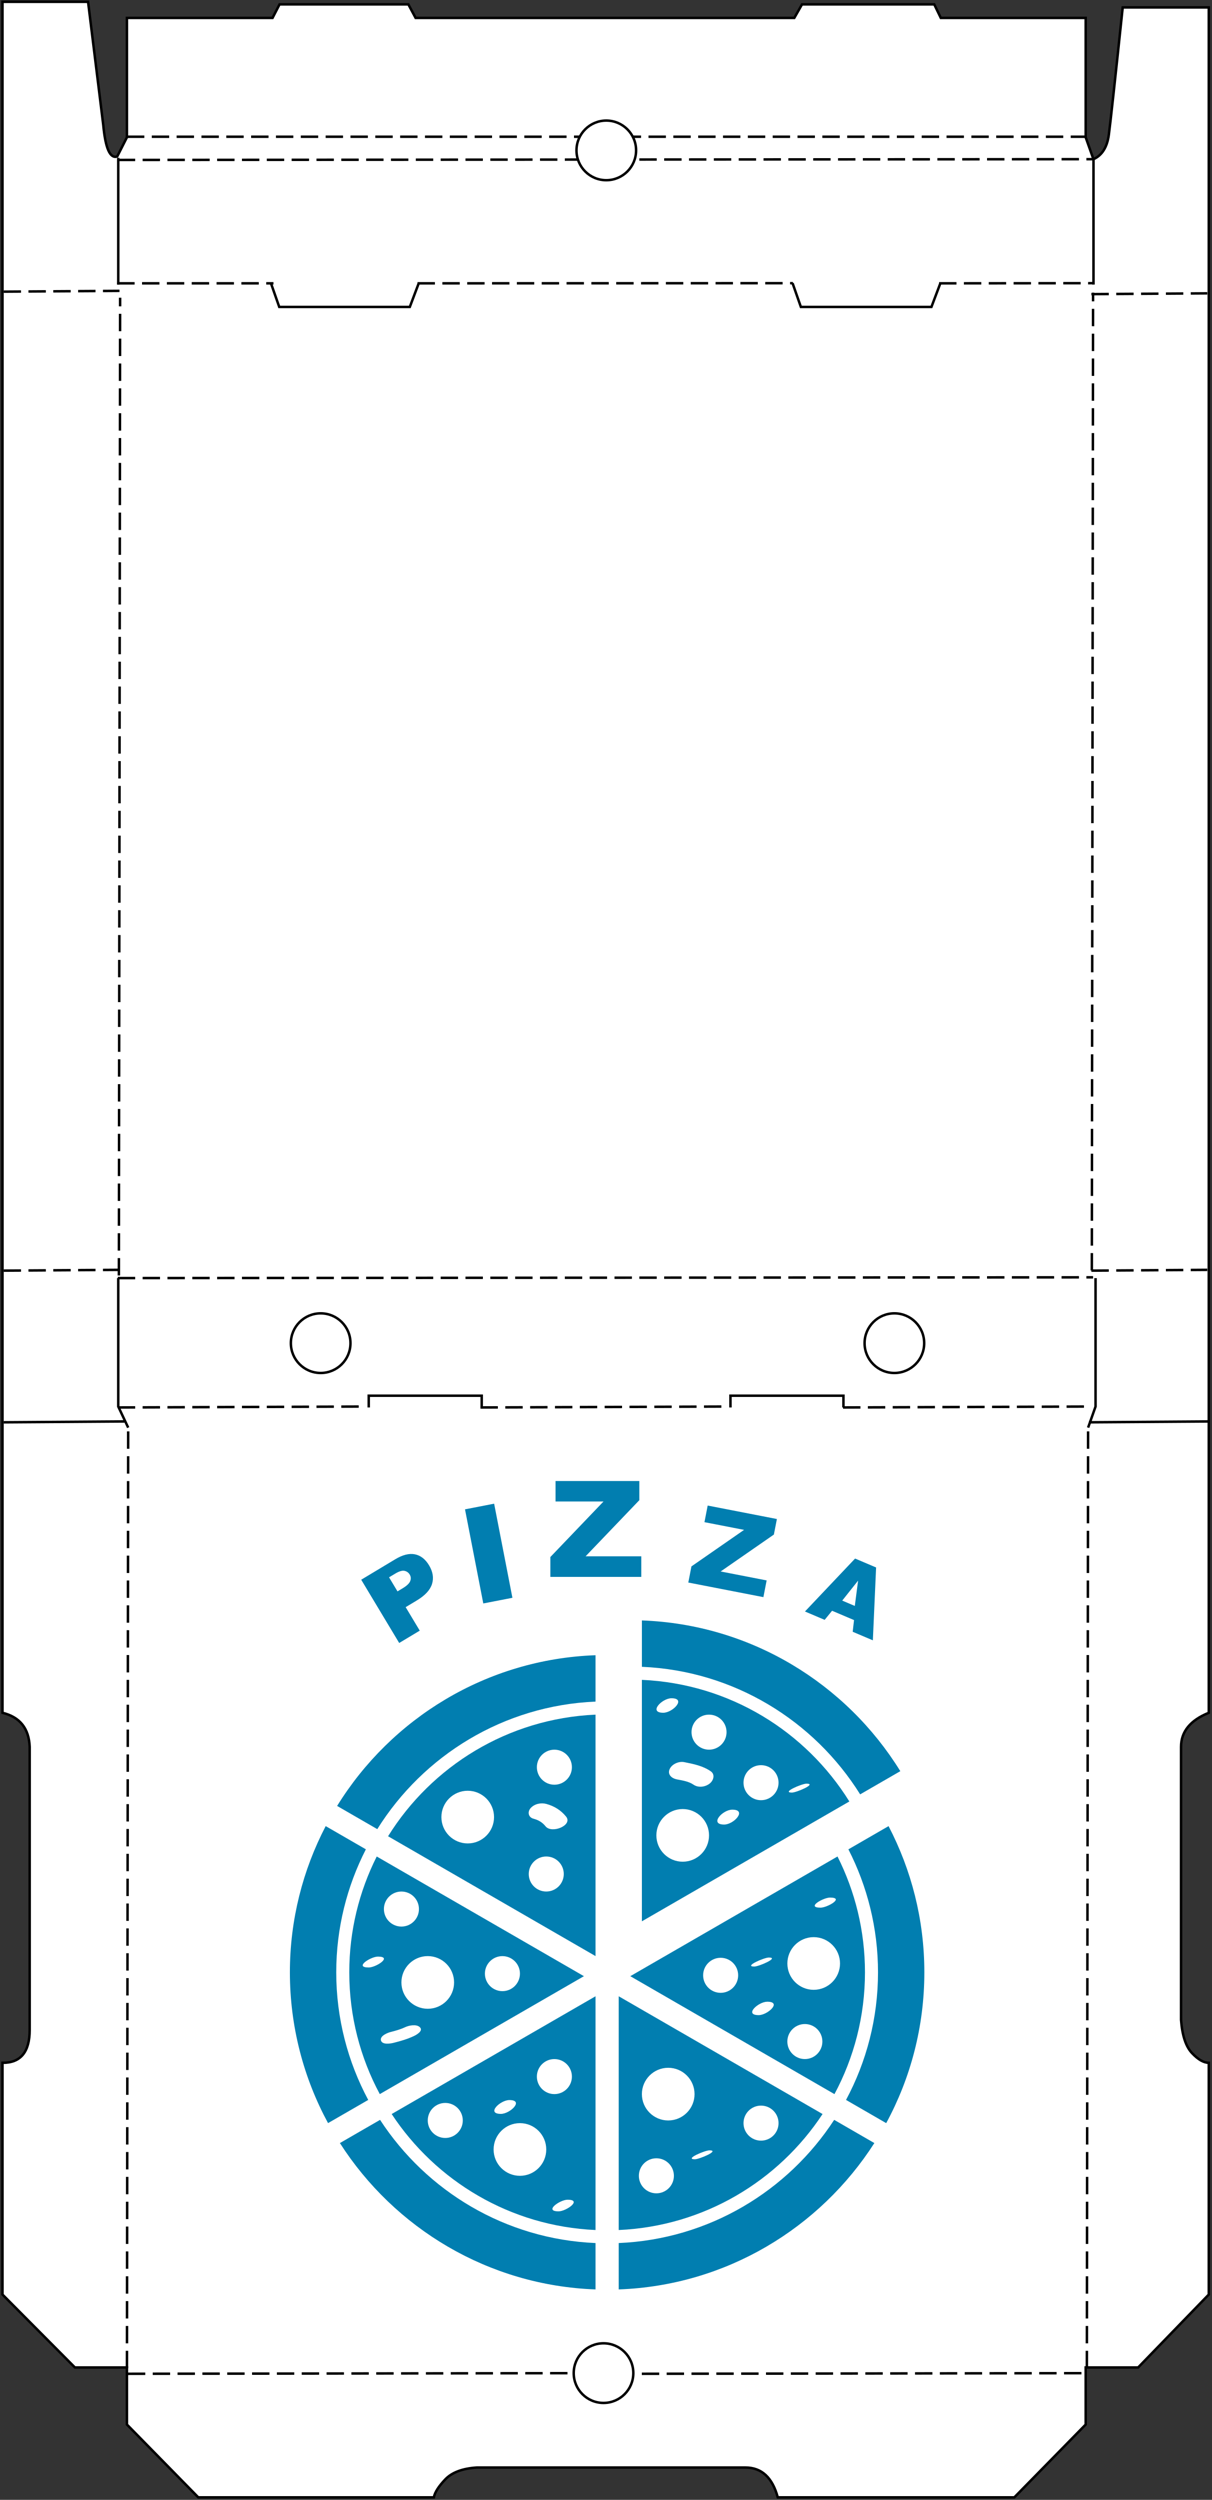 <?xml version="1.0" encoding="UTF-8"?>
<svg width="488px" height="1006px" viewBox="0 0 488 1006" version="1.1" xmlns="http://www.w3.org/2000/svg" xmlns:xlink="http://www.w3.org/1999/xlink">
    <rect x="0" y="0" width="488" height="1006" fill="#333333" stroke="none"/>
    <!-- Generator: sketchtool 58 (101010) - https://sketch.com -->
    <title>B82E4E06-CF46-493F-8FB1-DF3880A4520E@2x</title>
    <desc>Created with sketchtool.</desc>
    <g id="Page-1" stroke="none" stroke-width="1" fill="none" fill-rule="evenodd">
        <g id="Коробки-(Схемы-с-дизайном)" transform="translate(-1343, -1633)">
            <g id="pizza3" transform="translate(1344, 1633)">
                <g id="Group-4-Copy-2" transform="translate(243.5, 502.5) rotate(-90) translate(-243.5, -502.5) translate(-259, 259)" stroke="#000000">
                    <path d="M52.273,50.104 L52.273,29.165 L81.624,0 L174.876,0 C174.804,7.3 179.214,10.95 188.107,10.95 C201.446,10.95 247.755,10.95 302.042,10.95 C309.457,10.654 314.02,7.005 315.731,0 L1004.264,0 L1004.264,34.457 L954.712,40.574 C949.909,41.026 946.479,41.718 944.421,42.649 C942.363,43.58 941.561,44.762 942.015,46.194 L949.731,50.104 L997.79,50.104 L997.79,108.741 L1003.233,111.554 L1003.233,163.422 L997.79,166.337 L997.79,318.821 L1003.233,321.923 L1003.233,375.166 L997.79,377.796 L997.79,436.14 L949.731,436.14 L940.931,439.263 C942.488,442.734 945.776,444.801 950.796,445.465 C955.816,446.128 972.888,447.99 1002.011,451.049 L1002.011,485.699 L315.731,485.699 C312.72,478.257 308.157,474.536 302.042,474.536 C295.928,474.536 259.287,474.536 192.121,474.536 C185.835,475.01 181.39,476.479 178.784,478.944 C176.179,481.409 174.876,483.66 174.876,485.699 L81.624,485.699 L52.273,457.255 L52.273,436.14 L29.312,436.14 L0,407.403 L0,312.157 C8.009,309.998 12.014,305.646 12.014,299.101 C12.014,292.556 12.014,256.525 12.014,191.009 C11.639,185.204 10.046,180.962 7.236,178.285 C4.427,175.607 2.014,174.072 0,173.679 L0,78.844 L29.312,50.104 L52.273,50.104 Z" id="Path-11" fill="#FFFFFF"></path>
                    <path d="M52.479,50.115 L431.979,50.615" id="Line" stroke-linecap="square" stroke-dasharray="6,4"></path>
                    <path d="M49.729,50.99 L49.979,229.615" id="Line-Copy-18" stroke-linecap="square" stroke-dasharray="6,4"></path>
                    <path d="M438.604,46.927 L438.979,146.615" id="Line-Copy-20" stroke-linecap="square" stroke-dasharray="6,4"></path>
                    <path d="M438.604,192.958 L438.979,292.615" id="Line-Copy-28" stroke-linecap="square" stroke-dasharray="6,4"></path>
                    <path d="M438.604,338.943 L438.979,438.599" id="Line-Copy-29" stroke-linecap="square" stroke-dasharray="6,4"></path>
                    <path d="M890.979,377.615 L891.042,438.599" id="Line-Copy-30" stroke-linecap="square" stroke-dasharray="6,4"></path>
                    <path d="M890.979,167.615 L891.042,317.763" id="Line-Copy-31" stroke-linecap="square" stroke-dasharray="6,4"></path>
                    <path d="M890.979,46.697 L890.979,108.615" id="Line-Copy-32" stroke-linecap="square" stroke-dasharray="6,4"></path>
                    <path d="M493.667,0.958 L493.979,46.615" id="Line-Copy-22" stroke-linecap="square" stroke-dasharray="6,4"></path>
                    <path d="M432.635,0.958 L432.979,48.615" id="Line-Copy-33" stroke-linecap="square"></path>
                    <path d="M940.979,46.615 L890.979,46.615" id="Line-Copy-35" stroke-linecap="square"></path>
                    <path d="M940.979,439.287 L890.979,439.287" id="Line-Copy-36" stroke-linecap="square"></path>
                    <path d="M432.635,437.943 L432.979,485.599" id="Line-Copy-34" stroke-linecap="square"></path>
                    <path d="M887.635,0.958 L887.948,46.615" id="Line-Copy-25" stroke-linecap="square" stroke-dasharray="6,4"></path>
                    <path d="M493.667,438.943 L493.979,484.599" id="Line-Copy-23" stroke-linecap="square" stroke-dasharray="6,4"></path>
                    <path d="M886.635,438.943 L886.948,484.599" id="Line-Copy-24" stroke-linecap="square" stroke-dasharray="6,4"></path>
                    <path d="M490.667,46.927 L490.979,438.615" id="Line-Copy-21" stroke-linecap="square" stroke-dasharray="6,4"></path>
                    <path d="M940.635,46.927 L940.948,438.615" id="Line-Copy-26" stroke-linecap="square" stroke-dasharray="6,4"></path>
                    <path d="M949.979,50.615 L949.979,435.615" id="Line-Copy-27" stroke-linecap="square" stroke-dasharray="6,4"></path>
                    <path d="M49.729,257.927 L49.979,436.552" id="Line-Copy-19" stroke-linecap="square" stroke-dasharray="6,4"></path>
                    <path d="M52.479,436.615 L431.979,437.115" id="Line-Copy-16" stroke-linecap="square" stroke-dasharray="6,4"></path>
                    <path d="M492.22,46.865 L884.703,47.365" id="Line-Copy-15" stroke-linecap="square" stroke-dasharray="6,4"></path>
                    <path d="M494.229,438.615 L886.712,439.115" id="Line-Copy-17" stroke-linecap="square" stroke-dasharray="6,4"></path>
                    <polyline id="Path-12" points="438.604 147.469 443.336 147.469 443.336 192.958 438.604 192.958"></polyline>
                    <polyline id="Path-12-Copy-2" transform="translate(886.26, 137.851) scale(-1, 1) translate(-886.26, -137.851) " points="881.479 108.087 891.042 111.437 891.042 164.004 881.479 167.615"></polyline>
                    <polyline id="Path-12-Copy-3" transform="translate(886.26, 347.879) scale(-1, 1) translate(-886.26, -347.879) " points="881.479 318.115 891.042 321.465 891.042 374.031 881.479 377.642"></polyline>
                    <polyline id="Path-12-Copy" points="438.604 293.115 443.336 293.115 443.336 338.604 438.604 338.604"></polyline>
                    <circle id="Oval" cx="464.479" cy="128.115" r="12"></circle>
                    <circle id="Oval-Copy-2" fill="#FFFFFF" cx="944.479" cy="243.115" r="12"></circle>
                    <circle id="Oval-Copy" cx="464.479" cy="359.115" r="12"></circle>
                    <circle id="Oval-Copy-4" cx="50" cy="242" r="12"></circle>
                    <polyline id="Path-13" points="430.486 50.615 438.979 46.615 490.667 46.615"></polyline>
                    <polyline id="Path-13-Copy" transform="translate(460.576, 438.615) scale(1, -1) translate(-460.576, -438.615) " points="430.486 440.115 438.979 437.115 490.667 437.115"></polyline>
                </g>
                <g id="Group-8-Copy-2" transform="translate(115, 596)" fill="#017EB0" fill-rule="nonzero">
                    <g id="italian-pizza-cut-into-slices" transform="translate(0, 56.1)">
                        <path d="M24.63,141.615 C24.63,159.341 29.082,176.027 36.918,190.619 L119.114,143.165 L35.689,94.998 C28.635,109.018 24.63,124.841 24.63,141.615 Z M50.654,167.255 C48.04,168.49 45.274,169.283 42.478,169.985 C41.237,170.299 37.888,170.87 37.389,169.01 C36.898,167.178 40.07,165.93 41.307,165.62 C43.328,165.109 45.24,164.58 47.131,163.688 C48.637,162.972 51.722,162.344 53.084,163.729 C54.536,165.201 51.633,166.791 50.654,167.255 Z M86.295,135.09 C90.19,135.09 93.349,138.243 93.349,142.139 C93.349,146.036 90.191,149.189 86.295,149.189 C82.403,149.189 79.243,146.036 79.243,142.139 C79.238,138.243 82.398,135.09 86.295,135.09 Z M66.832,145.68 C66.832,151.54 62.087,156.278 56.231,156.278 C50.378,156.278 45.627,151.53 45.627,145.68 C45.627,139.829 50.374,135.083 56.231,135.083 C62.087,135.083 66.832,139.824 66.832,145.68 Z M45.627,109.098 C49.526,109.098 52.684,112.251 52.684,116.15 C52.684,120.046 49.526,123.199 45.627,123.199 C41.736,123.199 38.578,120.046 38.578,116.15 C38.578,112.258 41.731,109.098 45.627,109.098 Z M32.461,139.665 C26.41,139.665 33.268,135.282 36.161,135.282 C42.212,135.282 35.354,139.665 32.461,139.665 Z" id="Shape"></path>
                        <path d="M123.785,32.663 L123.785,13.998 C79.84,15.584 41.495,39.462 19.736,74.653 L35.908,83.99 C54.419,54.369 86.732,34.23 123.785,32.663 Z" id="Path"></path>
                        <path d="M230.331,69.997 L246.503,60.66 C224.748,25.464 186.399,1.586 142.454,0 L142.454,18.665 C179.505,20.232 211.817,40.371 230.331,69.997 Z" id="Path"></path>
                        <path d="M236.049,210.322 L219.873,200.981 C201.199,229.647 169.434,249.027 133.117,250.558 L133.117,269.222 C176.329,267.663 214.113,244.548 236.049,210.322 Z" id="Path"></path>
                        <path d="M225.596,92.119 C233.202,106.983 237.522,123.796 237.522,141.615 C237.522,160.171 232.851,177.65 224.644,192.961 L240.821,202.302 C250.613,184.239 256.181,163.56 256.181,141.615 C256.181,120.403 250.958,100.402 241.769,82.776 L225.596,92.119 Z" id="Path"></path>
                        <path d="M32.261,192.96 C24.058,177.64 19.386,160.161 19.386,141.614 C19.386,123.795 23.707,106.982 31.313,92.112 L15.136,82.772 C5.948,100.397 0.721,120.399 0.721,141.606 C0.721,163.555 6.289,184.23 16.084,202.293 L32.261,192.96 Z" id="Path"></path>
                        <path d="M123.785,269.222 L123.785,250.558 C87.47,249.022 55.708,229.647 37.03,200.981 L20.858,210.322 C42.791,244.548 80.577,267.663 123.785,269.222 Z" id="Path"></path>
                        <path d="M123.785,37.912 C88.5,39.471 57.804,58.643 40.253,86.854 L123.785,135.083 L123.785,37.912 Z M72.318,89.742 C66.468,89.742 61.721,84.997 61.721,79.145 C61.721,73.29 66.467,68.544 72.318,68.544 C78.174,68.544 82.92,73.29 82.92,79.145 C82.924,85.002 78.174,89.742 72.318,89.742 Z M103.945,109.098 C100.053,109.098 96.895,105.945 96.895,102.049 C96.895,98.153 100.052,94.998 103.945,94.998 C107.84,94.998 111.001,98.153 111.001,102.049 C110.996,105.945 107.84,109.098 103.945,109.098 Z M103.664,82.856 C102.323,81.194 100.8,80.335 98.762,79.78 C96.718,79.221 96.312,77.05 97.626,75.558 C99.171,73.808 101.807,73.248 104.001,73.851 C107.171,74.717 109.861,76.38 111.927,78.941 C114.763,82.441 106.166,85.95 103.664,82.856 Z M107.217,66.114 C103.325,66.114 100.165,62.961 100.165,59.062 C100.165,55.166 103.325,52.013 107.217,52.013 C111.112,52.013 114.272,55.166 114.272,59.062 C114.272,62.96 111.112,66.114 107.217,66.114 Z" id="Shape"></path>
                        <path d="M232.272,141.615 C232.272,124.841 228.276,109.018 221.213,94.997 L137.788,143.164 L219.987,190.627 C227.82,176.027 232.272,159.34 232.272,141.615 Z M218.178,111.529 C224.211,111.529 217.079,115.593 214.395,115.593 C208.372,115.589 215.498,111.529 218.178,111.529 Z M174.16,149.863 C170.269,149.863 167.11,146.709 167.11,142.809 C167.11,138.917 170.269,135.759 174.16,135.759 C178.061,135.759 181.214,138.917 181.214,142.809 C181.213,146.709 178.06,149.863 174.16,149.863 Z M193.549,135.655 C197.955,135.655 189.553,139.291 187.693,139.291 C183.292,139.291 191.694,135.655 193.549,135.655 Z M189.489,158.839 C183.392,158.839 189.361,153.439 192.92,153.439 C199.022,153.434 193.043,158.839 189.489,158.839 Z M208.071,176.519 C204.171,176.519 201.017,173.366 201.017,169.465 C201.017,165.574 204.179,162.421 208.071,162.421 C211.967,162.421 215.125,165.574 215.125,169.465 C215.124,173.366 211.967,176.519 208.071,176.519 Z M211.621,148.65 C205.77,148.65 201.026,143.906 201.026,138.056 C201.026,132.201 205.77,127.455 211.621,127.455 C217.475,127.455 222.225,132.201 222.225,138.056 C222.215,143.911 217.471,148.65 211.621,148.65 Z" id="Shape"></path>
                        <path d="M123.785,245.318 L123.785,151.248 L41.705,198.638 C59.473,225.605 89.456,243.795 123.785,245.318 Z M108.904,237.799 C102.831,237.799 109.442,233.12 112.527,233.12 C118.601,233.119 111.99,237.799 108.904,237.799 Z M107.217,176.519 C111.112,176.519 114.272,179.673 114.272,183.569 C114.272,187.466 111.112,190.619 107.217,190.619 C103.325,190.619 100.165,187.466 100.165,183.569 C100.165,179.673 103.325,176.519 107.217,176.519 Z M89.078,193.015 C95.183,193.015 89.359,198.583 85.693,198.583 C79.593,198.583 85.413,193.015 89.078,193.015 Z M93.343,202.302 C99.201,202.302 103.945,207.046 103.945,212.901 C103.945,218.756 99.201,223.5 93.343,223.5 C87.492,223.5 82.746,218.751 82.746,212.901 C82.746,207.045 87.492,202.302 93.343,202.302 Z M63.281,194.172 C67.177,194.172 70.337,197.325 70.337,201.222 C70.337,205.117 67.177,208.271 63.281,208.271 C59.389,208.271 56.231,205.117 56.231,201.222 C56.231,197.329 59.389,194.172 63.281,194.172 Z" id="Shape"></path>
                        <path d="M215.197,198.638 L133.117,151.248 L133.117,245.318 C167.453,243.795 197.436,225.605 215.197,198.638 Z M148.282,230.549 C144.39,230.549 141.232,227.39 141.232,223.499 C141.232,219.598 144.39,216.445 148.282,216.445 C152.178,216.445 155.34,219.598 155.34,223.499 C155.34,227.39 152.178,230.549 148.282,230.549 Z M153.052,201.226 C147.202,201.226 142.449,196.478 142.449,190.627 C142.449,184.776 147.192,180.028 153.052,180.028 C158.908,180.028 163.652,184.776 163.652,190.627 C163.652,196.478 158.909,201.226 153.052,201.226 Z M163.775,216.842 C159.387,216.842 167.807,213.251 169.644,213.251 C174.023,213.251 165.612,216.842 163.775,216.842 Z M190.418,209.347 C186.521,209.347 183.364,206.194 183.364,202.302 C183.364,198.401 186.527,195.247 190.418,195.247 C194.314,195.247 197.472,198.401 197.472,202.302 C197.472,206.194 194.314,209.347 190.418,209.347 Z" id="Shape"></path>
                        <path d="M142.45,23.914 L142.45,121.084 L225.984,72.856 C208.436,44.645 177.742,25.472 142.45,23.914 Z M169.484,37.912 C173.386,37.912 176.539,41.065 176.539,44.962 C176.539,48.858 173.386,52.013 169.484,52.013 C165.593,52.013 162.435,48.858 162.435,44.962 C162.431,41.066 165.588,37.912 169.484,37.912 Z M154.365,31.314 C160.467,31.314 154.903,37.156 151.057,37.156 C144.955,37.156 150.519,31.314 154.365,31.314 Z M158.885,97.097 C153.035,97.097 148.282,92.352 148.282,86.5 C148.282,80.649 153.026,75.904 158.885,75.904 C164.74,75.904 169.484,80.649 169.484,86.5 C169.484,92.352 164.741,97.097 158.885,97.097 Z M169.748,65.643 C167.971,67.049 165.187,67.431 163.26,66.11 C161.269,64.743 158.771,64.405 156.448,63.95 C154.497,63.562 152.67,62.031 153.618,59.858 C154.52,57.803 157.318,56.595 159.468,57.019 C163.209,57.761 166.951,58.495 170.15,60.692 C172.054,61.995 171.28,64.435 169.748,65.643 Z M175.572,82.147 C169.475,82.147 174.894,76.151 178.844,76.151 C184.942,76.146 179.523,82.147 175.572,82.147 Z M190.418,72.347 C186.521,72.347 183.364,69.194 183.364,65.298 C183.364,61.401 186.527,58.246 190.418,58.246 C194.314,58.246 197.472,61.402 197.472,65.298 C197.472,69.194 194.314,72.347 190.418,72.347 Z M202.853,69.282 C198.466,69.282 206.886,65.686 208.723,65.686 C213.11,65.681 204.69,69.282 202.853,69.282 Z" id="Shape"></path>
                    </g>
                    <g id="Group-6" transform="translate(28.6, 0)">
                        <path d="M22.58,30.8 C26.06,30.8 28.667,31.59 30.4,33.17 C32.133,34.751 33,36.999 33,39.917 C33,42.915 32.056,45.258 30.167,46.947 C28.278,48.635 25.396,49.479 21.519,49.479 L16.256,49.479 L16.256,60.5 L6.6,60.5 L6.6,30.8 L22.58,30.8 Z M19.563,35.748 L16.709,35.748 L16.709,42.348 L19.165,42.348 C21.097,42.348 22.454,42.042 23.236,41.429 C24.018,40.817 24.409,40.033 24.409,39.078 C24.409,38.15 24.07,37.362 23.391,36.717 C22.712,36.071 21.436,35.748 19.563,35.748 Z" id="Combined-Shape" transform="translate(19.8, 45.65) rotate(-31) translate(-19.8, -45.65) "></path>
                        <polygon id="Path" transform="translate(52.174, 29.191) rotate(-11) translate(-52.174, -29.191) " points="46.2 9.9 58.149 9.9 58.149 48.483 46.2 48.483"></polygon>
                        <polygon id="Path" points="79.079 0 112.819 0 112.819 7.711 91.186 30.292 113.609 30.292 113.609 38.583 77 38.583 77 30.582 98.397 8.238 79.079 8.238"></polygon>
                        <polygon id="Path" transform="translate(150.7, 28.133) rotate(11) translate(-150.7, -28.133) " points="137.049 12.183 165.436 12.183 165.436 18.558 147.235 37.228 166.1 37.228 166.1 44.083 135.3 44.083 135.3 37.468 153.302 18.994 137.049 18.994"></polygon>
                        <path d="M203.146,31.9 L213.4,59.4 L204.579,59.4 L203.239,54.86 L193.637,54.86 L192.316,59.4 L183.7,59.4 L193.954,31.9 L203.146,31.9 Z M198.541,39.6 L195.8,49.5 L201.3,49.5 L198.541,39.6 Z" id="Combined-Shape" transform="translate(198.55, 45.65) rotate(23) translate(-198.55, -45.65) "></path>
                    </g>
                </g>
            </g>
        </g>
    </g>
</svg>